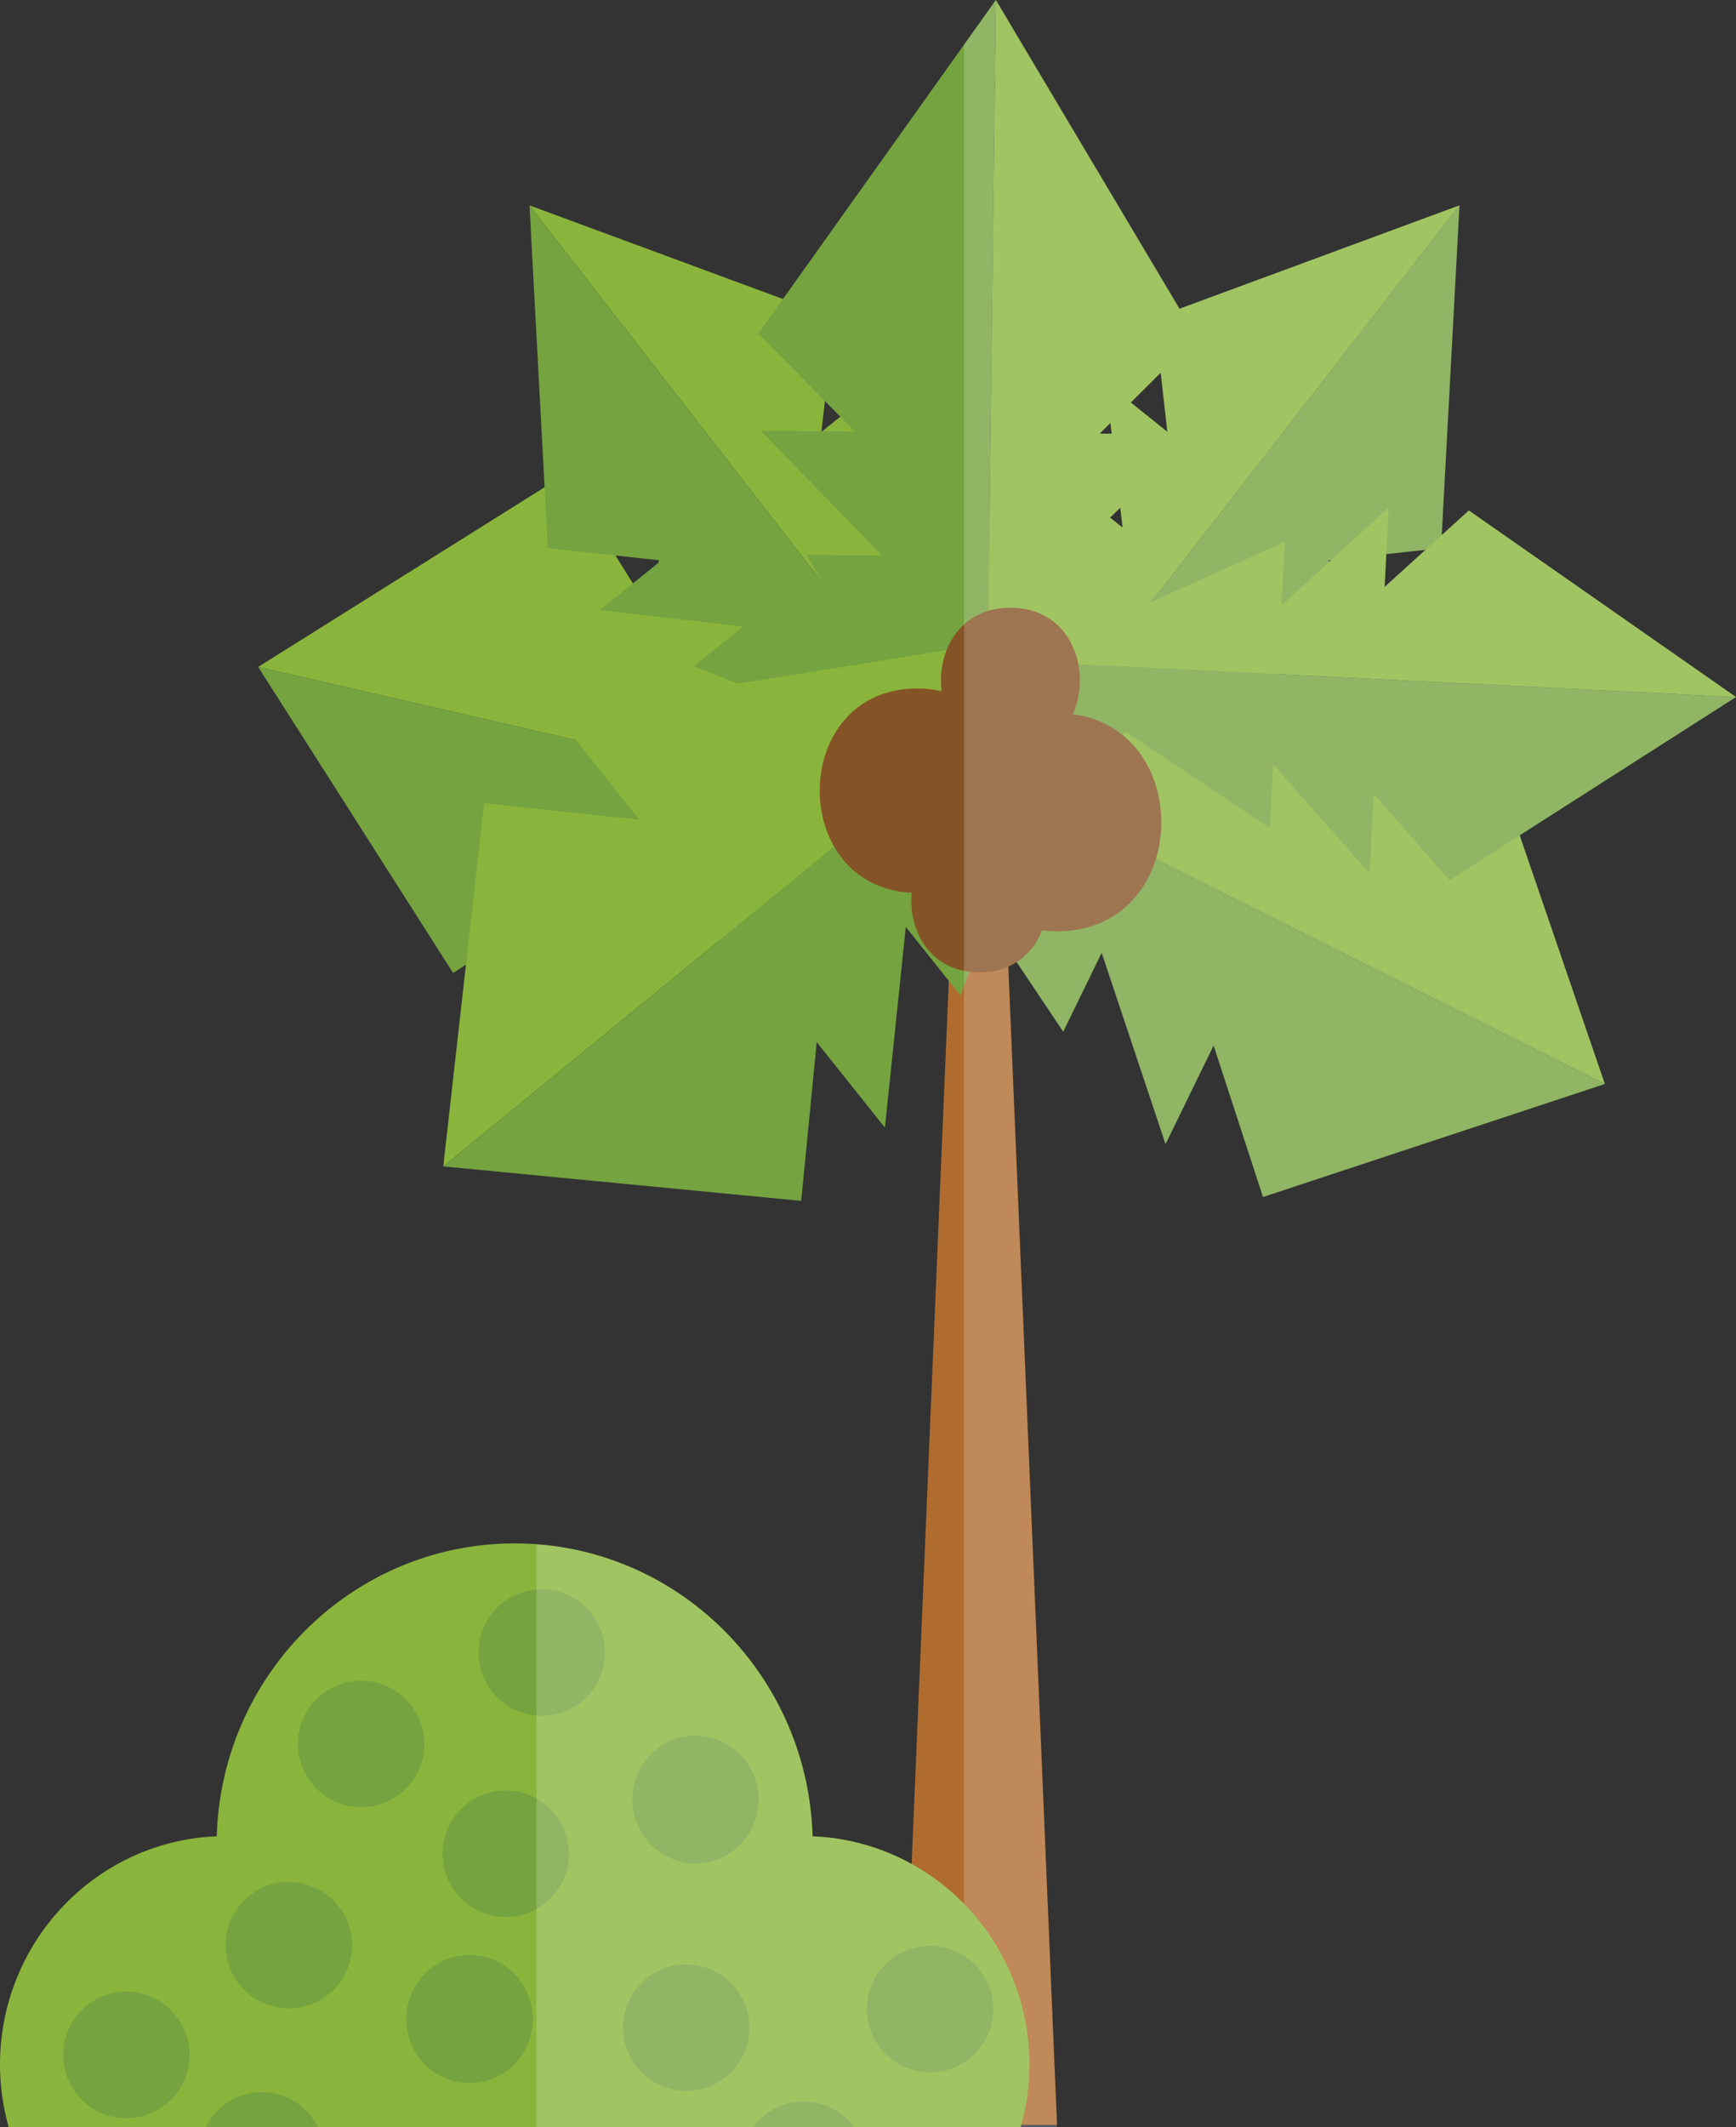 <?xml version="1.0" encoding="UTF-8"?> <svg xmlns="http://www.w3.org/2000/svg" viewBox="0 0 336.58 412.17"><rect x="0" y="0" width="336.58" height="412.17" fill="#333333" stroke="none"/> <defs> <style>.cls-1{fill:#b06c2f;}.cls-2{fill:#8ab53c;}.cls-3{fill:#74a33f;}.cls-4{fill:#855426;}.cls-5{fill:#fff;opacity:0.2;}</style> </defs> <title>trees</title> <g id="Слой_2" data-name="Слой 2"> <g id="safari"> <polygon class="cls-1" points="189.79 51.47 174.62 411.68 204.95 411.68 189.79 51.47"></polygon> <polygon class="cls-2" points="188.23 144.97 154.64 113.58 150.91 130.2 130.36 97.08 125.7 117.85 109.54 91.93 50.05 129.22 188.56 161.08 188.23 144.97"></polygon> <polygon class="cls-3" points="181.47 175.09 137.86 188.37 141.59 171.75 108.91 192.63 113.57 171.85 87.85 188.51 50.05 129.22 188.56 161.08 181.47 175.09"></polygon> <polygon class="cls-2" points="177.53 94.56 167.97 102.23 171.21 74.08 159.26 83.67 161.76 61.61 102.66 39.79 188.57 150.31 177.53 94.56"></polygon> <polygon class="cls-3" points="134.53 129.08 144.08 121.41 116.27 118.2 128.21 108.6 106.22 106.2 102.66 39.79 188.57 150.31 134.53 129.08"></polygon> <polygon class="cls-2" points="222.16 108.06 207.54 107.93 231.49 84.17 213.22 84.01 231.95 65.35 193.08 0 191.02 168.44 222.16 108.06"></polygon> <polygon class="cls-3" points="156.42 107.5 171.02 107.63 147.49 83.45 165.75 83.6 147.04 64.62 193.08 0 191.02 168.44 156.42 107.5"></polygon> <polygon class="cls-2" points="194.1 134.05 239.72 131.13 232.26 146.41 268.85 133.82 259.53 152.92 288.22 143.12 311.15 210.03 183.81 146.34 194.1 134.05"></polygon> <polygon class="cls-3" points="180.58 161.74 206.16 199.88 213.62 184.6 225.97 221.67 235.29 202.57 244.87 231.92 311.15 210.03 183.81 146.34 180.58 161.74"></polygon> <polygon class="cls-2" points="208.08 94.56 217.64 102.23 214.39 74.08 226.34 83.67 223.85 61.61 282.95 39.79 197.03 150.31 208.08 94.56"></polygon> <polygon class="cls-3" points="251.08 129.08 241.52 121.41 269.34 118.2 257.4 108.6 279.39 106.2 282.95 39.79 197.03 150.31 251.08 129.08"></polygon> <polygon class="cls-2" points="249.11 104.96 248.46 117.3 269.26 98.32 268.46 113.73 284.78 98.9 336.58 135.05 197.81 128.12 249.11 104.96"></polygon> <polygon class="cls-3" points="246.2 160.44 246.84 148.11 265.54 169.22 266.35 153.8 281.02 170.56 336.58 135.05 197.81 128.12 246.2 160.44"></polygon> <polygon class="cls-2" points="183.75 125.94 138.6 133.18 149.18 146.44 110.75 142.26 123.97 158.83 93.86 155.62 85.94 225.99 196.45 135.65 183.75 125.94"></polygon> <polygon class="cls-3" points="202.92 149.97 186.2 192.85 175.62 179.59 171.57 218.49 158.35 201.92 155.34 232.67 85.94 225.99 196.45 135.65 202.92 149.97"></polygon> <path class="cls-4" d="M208,138.38c3.78-8.37-.22-20.64-12.09-20.64-9.88,0-14.31,8.5-13.35,16.18a21.3,21.3,0,0,0-4.71-.52c-24.87,0-25.21,38.43-1.08,39.56-.72,7.41,3.62,15.43,13.12,15.43a12.42,12.42,0,0,0,12.13-8.13,25,25,0,0,0,2.92.18C230.84,180.44,231.85,141.47,208,138.38Z"></path> <path class="cls-5" d="M336.58,135.05,284.78,98.9l-5.25,4.78L283,39.79l-54.28,20L193.08,0l-6.16,8.65V412.17h18l-9.47-224.92a11,11,0,0,0,1.63-.87l9,13.5,7.46-15.28L226,221.67l9.32-19.1,9.58,29.35L311.15,210l-16.51-48.19ZM213.22,84l2.08-2.07.24,2.09Zm2,16.29,2-1.94.45,3.87Zm4-22.31,5.79-5.77,1.3,11.45Zm49.2,35.74.33-6.37,7.59-.83Z"></path> <path class="cls-2" d="M85.84,412.17a44.73,44.73,0,0,0,1.7-12.11c0-24.47-19.59-44.31-43.77-44.31S0,375.59,0,400.06a44.73,44.73,0,0,0,1.7,12.11Z"></path> <path class="cls-2" d="M197.89,412.17a44.73,44.73,0,0,0,1.7-12.11c0-24.47-19.6-44.31-43.77-44.31s-43.77,19.84-43.77,44.31a44.73,44.73,0,0,0,1.7,12.11Z"></path> <path class="cls-2" d="M79.37,412.17h40.86a58.42,58.42,0,0,0,37.34-54.65c0-32.29-25.86-58.48-57.77-58.48S42,325.23,42,357.52A58.43,58.43,0,0,0,79.37,412.17Z"></path> <path class="cls-3" d="M36.77,398.29a12.26,12.26,0,1,1-12.26-12.41A12.34,12.34,0,0,1,36.77,398.29Z"></path> <path class="cls-3" d="M82.29,338A12.26,12.26,0,1,1,70,325.63,12.33,12.33,0,0,1,82.29,338Z"></path> <path class="cls-3" d="M117.3,320.31a12.26,12.26,0,1,1-12.25-12.4A12.32,12.32,0,0,1,117.3,320.31Z"></path> <path class="cls-3" d="M110.29,360a12.26,12.26,0,1,1-11.56-13.08A12.31,12.31,0,0,1,110.29,360Z"></path> <path class="cls-3" d="M68.28,377A12.26,12.26,0,1,1,56,364.61,12.32,12.32,0,0,1,68.28,377Z"></path> <path class="cls-3" d="M61.65,412.17a12.1,12.1,0,0,0-21.75,0Z"></path> <ellipse class="cls-3" cx="91.04" cy="391.2" rx="12.26" ry="12.41"></ellipse> <path class="cls-3" d="M145.32,393a12.26,12.26,0,1,1-12.26-12.41A12.34,12.34,0,0,1,145.32,393Z"></path> <path class="cls-3" d="M165.62,412.17a12.09,12.09,0,0,0-19.61,0Z"></path> <path class="cls-3" d="M192.59,389.42A12.26,12.26,0,1,1,180.33,377,12.33,12.33,0,0,1,192.59,389.42Z"></path> <path class="cls-3" d="M146.68,345.58a12.42,12.42,0,0,1-8.82,15.1A12.24,12.24,0,0,1,123,351.75a12.4,12.4,0,0,1,8.81-15.1A12.24,12.24,0,0,1,146.68,345.58Z"></path> <path class="cls-5" d="M197.89,412.17a44.73,44.73,0,0,0,1.7-12.11c0-23.89-18.68-43.36-42.06-44.26-.87-30.07-24.14-54.43-53.51-56.58v113Z"></path> </g> </g> </svg> 